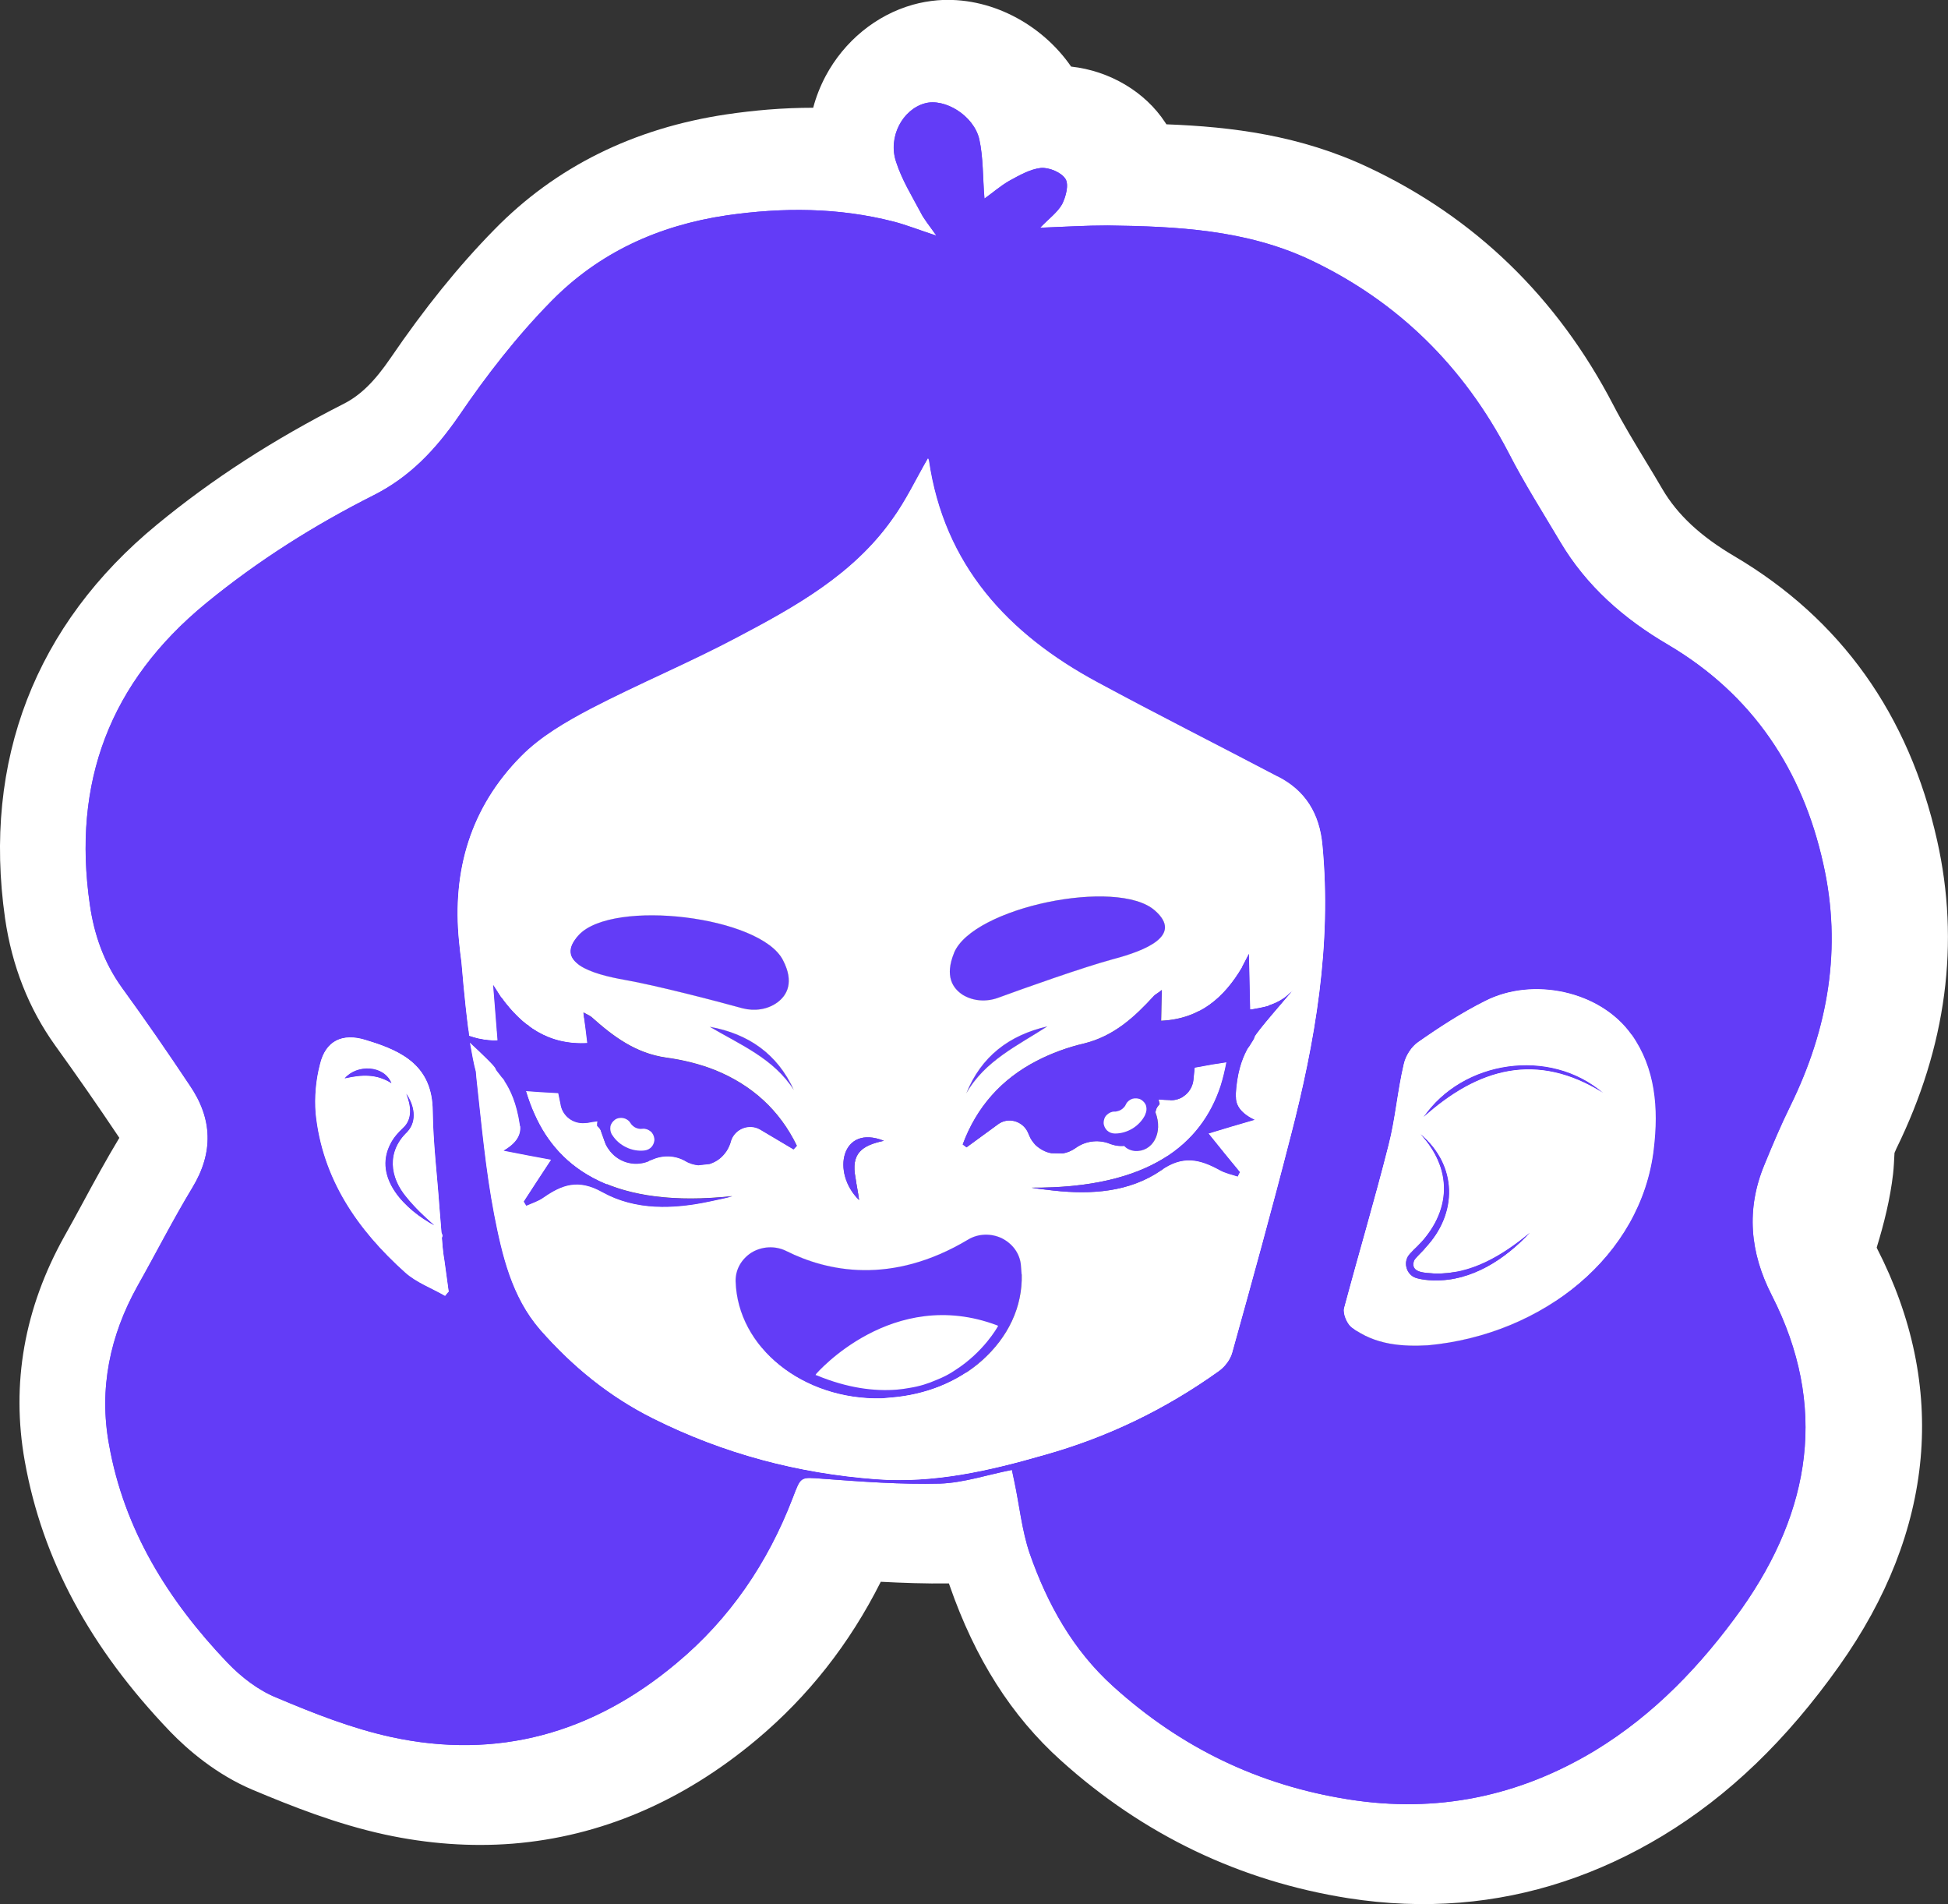 <?xml version="1.0" encoding="UTF-8"?>
<svg id="Capa_2" data-name="Capa 2" xmlns="http://www.w3.org/2000/svg" viewBox="0 0 189.34 185.03">
  <rect x="0" y="0" width="189.34" height="185.03" fill="#333333" stroke="none"/>
  <defs>
    <style>
      .cls-1 {
        fill: #fff;
      }

      .cls-2 {
        fill: #633cf7;
      }
    </style>
  </defs>
  <g id="Capa_1-2" data-name="Capa 1">
    <g>
      <path class="cls-1" d="m182.41,121.23c.72-2.35,1.31-4.73,1.59-7.14.08-.7.1-1.36.14-2.05.06-.14.12-.29.18-.42,4.87-9.92,6.2-20.01,3.96-29.96-2.74-12.23-9.37-21.51-19.69-27.6-3.31-1.95-5.54-4.03-7.01-6.53-.53-.91-1.07-1.81-1.62-2.71-1.09-1.81-2.19-3.61-3.16-5.48-5.42-10.42-13.42-18.19-23.79-23.07-6.62-3.12-13.26-3.95-19.64-4.19-.04-.06-.07-.11-.11-.17-1.96-3-5.41-5.03-9.15-5.44-2.88-4.17-7.93-6.85-13-6.44-.81.07-1.61.21-2.39.43-3.58,1.01-6.66,3.54-8.47,6.93-.52.98-.93,2.02-1.21,3.08-1.44,0-2.91.06-4.4.18-1.32.11-2.65.26-4,.46-9.04,1.34-16.65,5.11-22.61,11.22-3.48,3.55-6.77,7.63-10.06,12.45-1.57,2.3-2.94,3.64-4.58,4.47-6.81,3.46-12.74,7.29-18.11,11.71C3.42,60.7-1.69,73.93.49,89.23c.67,4.64,2.31,8.79,4.87,12.36,2.08,2.89,4.12,5.81,6.24,8.98-1.27,2.11-2.45,4.27-3.62,6.44-.56,1.03-1.12,2.07-1.7,3.09-3.92,7.01-5.22,14.37-3.87,21.9,1.71,9.55,6.33,18.13,14.13,26.27,1.7,1.76,4.49,4.18,8.07,5.68,3.7,1.55,8.05,3.29,12.78,4.32,4.2.91,8.39,1.21,12.44.89,8.54-.69,16.52-4.09,23.71-10.11,5-4.19,9.03-9.29,12.07-15.34,2.11.11,4.36.19,6.62.16l.07.2c2.48,7.13,6.02,12.7,10.83,17.02,8,7.21,17.39,11.71,27.92,13.37,3.65.57,7.29.72,10.83.43,6.87-.55,13.5-2.74,19.71-6.49,6.43-3.89,12.05-9.29,17.18-16.52,9.3-13.1,10.57-27.14,3.66-40.59-.01-.02-.01-.04-.02-.06Zm-50.82,9.54c1.26-4.56,2.49-9.14,3.7-13.72,3.44,6.03,10.12,9.91,17.49,9.31,1.67-.13,3.23-.56,4.73-1.1-4.41,4.21-10.46,7.02-17.12,7.63-1.68.1-5.59.31-8.81-2.12Zm-31.27,1.09c-2.9.82-6.3,1.7-9.5,1.96-1.21.1-2.33.11-3.43.03-6.39-.47-12.46-2.12-18.04-4.91-2.95-1.47-5.54-3.52-7.94-6.27-1.13-1.3-1.68-3.77-2.24-6.63-.6-3.13-.96-6.45-1.33-9.96l-.35-3.2c-.05-.44-.19-1.1-.3-1.53-.14-.55-.25-1.37-.4-2.44l-9.71,1.41h0l9.66-1.76c-.35-2.67-.59-5.55-.62-5.88-.01-.13-.19-1.66-.25-2.27-.42-4.24.61-7.46,3.25-10.13,1.08-1.09,3.35-2.28,4.32-2.79,2.19-1.15,4.43-2.2,6.67-3.25,2.58-1.21,5.16-2.43,7.67-3.76,4.05-2.13,7.99-4.33,11.56-7.2,3.53,4.5,8.25,8.35,14.13,11.52,4.24,2.29,8.52,4.5,12.8,6.71l4.04,2.09c.16,1.97.16,4.02.07,6.14-1.83,2.67-3.17,5.62-3.86,8.71-.38,1.67-.66,3.37-.93,5.06l-.07.47c-.09.6-.17,1.19-.32,1.78-.7,2.73-1.46,5.44-2.22,8.15-.7,2.5-1.4,5-2.11,7.69-.51,2-.69,4.05-.64,6.12-3.13,1.77-6.45,3.16-9.92,4.15Z"/>
      <g>
        <path class="cls-2" d="m77.15,105.93c-1.95-3.07-5.22-4.41-8.17-6.15,3.74.67,6.57,2.63,8.17,6.15Z"/>
        <path class="cls-2" d="m72.2,97.99c-2.52-.7-8.45-2.24-11.44-2.76-3.28-.57-7.02-1.73-4.49-4.4,3.33-3.5,17.64-1.8,19.82,2.47,1.11,2.13.41,3.41-.54,4.11s-2.22.87-3.36.58Z"/>
        <path class="cls-2" d="m83.49,116.6c-2.72-2.66-1.71-7.4,2.42-5.75-2.12.45-3.24,1.2-2.76,3.63.09.69.25,1.37.34,2.13Z"/>
        <path class="cls-2" d="m101.79,99.74c-2.87,1.86-6.09,3.34-7.88,6.51,1.45-3.59,4.16-5.65,7.88-6.51Z"/>
        <path class="cls-2" d="m99.21,122.84l.08,1c.08,3.15-1.31,6.11-3.91,8.41-2.33,2.06-5.43,3.29-8.78,3.56l-.93.08c-7.66.17-14.01-4.95-14.19-11.39-.02-1.14.56-2.13,1.51-2.76,1.03-.64,2.34-.71,3.42-.17,3.94,1.97,10.2,3.35,17.66-1.11.99-.6,2.24-.63,3.29-.13,1.01.51,1.71,1.42,1.84,2.53Z"/>
        <path class="cls-2" d="m93.59,96.69c-1.02-.65-1.78-1.84-.88-4.06,1.79-4.45,15.9-7.36,19.53-4.14,2.77,2.42-.87,3.89-4.1,4.74-2.92.79-8.7,2.85-11.16,3.75-1.11.4-2.37.33-3.39-.28Z"/>
        <path class="cls-2" d="m125.36,96.49c.1-.08.2-.15.23-.19-.35.44-3.59,4.11-3.67,4.5-.02.18-.24.44-.49.87-.1.11-.16.22-.25.37t-.03.07c-.45.87-.93,2.19-1.04,4.29l.02.24c0,.8.51,1.56,1.81,2.18-1.66.48-2.99.87-4.48,1.33,1.12,1.4,2.08,2.58,3.05,3.75-.09.15-.15.29-.21.43-.61-.19-1.21-.32-1.75-.62-1.93-1.06-3.59-1.48-5.73.04-3.06,2.09-6.72,2.35-10.4,1.95-.7-.08-1.44-.16-2.18-.28,11.47.08,16.53-4.29,18.38-9.85.25-.78.43-1.56.58-2.34-.48.07-.93.14-1.37.21-.58.12-1.16.2-1.71.31l-.12,1.16v.03c-.12,1.12-1.05,1.96-2.16,1.98h-.1s-.04-.02-.04-.02h-.1c-.35,0-.66-.04-1.01-.05.05.17.06.31.11.44-.16.19-.32.37-.37.62l-.05.18c.79,2.02-.28,3.88-1.99,3.77-.39-.04-.82-.21-1.05-.51-.38.03-.76,0-1.12-.12-.07-.03-.11-.03-.18-.05l-.22-.09c-1.07-.37-2.27-.2-3.19.47-.39.27-.8.45-1.24.52l-1.08-.02h-.03c-.56-.09-1.11-.39-1.56-.81-.23-.26-.46-.55-.6-.92l-.13-.3c-.51-1.11-1.93-1.51-2.91-.77l-3.05,2.23c-.11-.1-.26-.19-.37-.28,1.34-3.62,3.76-6.35,7.2-8.12,1.43-.74,3.02-1.32,4.62-1.69,2.89-.72,4.9-2.58,6.78-4.64.16-.15.36-.24.75-.55-.05,1.12-.05,2.02-.07,2.99,3.77-.17,6.14-2.27,7.88-5.22v-.03s.66-1.27.66-1.27l.12,5.41h.1s.1-.02.1-.02c.31-.06.89-.14,1.57-.33l.03-.04c.71-.23,1.48-.61,2.06-1.21Z"/>
        <path class="cls-2" d="m33.5,104.79c1.67-.38,3.09-.46,4.55.47-.73-1.78-3.38-1.85-4.55-.47Zm6.04,11.6c-1.69-1.98-1.96-4.5.04-6.39,1.02-1.09.65-2.66-.09-3.71.44,1.11.65,2.45-.32,3.33-.45.42-.93.94-1.23,1.56-1.71,3.33,1.53,6.44,4.25,7.89-.97-.86-1.88-1.72-2.65-2.67Zm99.86,7.37c-.8-.07-2.36-.02-1.97-1.23.12-.29.86-.94,1.08-1.23,3.2-3.35,3.17-8.04-.44-11.08,3.39,3.69,2.86,7.97-.66,11.24-.22.23-.52.49-.63.78-.32.72.03,1.63.78,1.92.57.2,1.24.25,1.83.27,3.65.09,6.89-2.05,9.28-4.6-2.64,2.19-5.75,4.08-9.27,3.94Zm-1.05-15.2c5.31-4.77,11.01-6.41,17.49-2.35-5.19-4.48-13.7-3.2-17.49,2.35Zm-98.81,7.83c-1.69-1.98-1.96-4.5.04-6.39,1.02-1.09.65-2.66-.09-3.71.44,1.11.65,2.45-.32,3.33-.45.42-.93.94-1.23,1.56-1.71,3.33,1.53,6.44,4.25,7.89-.97-.86-1.88-1.72-2.65-2.67Zm-6.04-11.6c1.67-.38,3.09-.46,4.55.47-.73-1.78-3.38-1.85-4.55-.47Zm122.34,1.43c-5.19-4.48-13.7-3.2-17.49,2.35,5.31-4.77,11.01-6.41,17.49-2.35Zm-18.41,16.32c.12-.29.86-.94,1.08-1.23,3.2-3.35,3.17-8.04-.44-11.08,3.39,3.69,2.86,7.97-.66,11.24-.22.23-.52.49-.63.78-.32.72.03,1.63.78,1.92.57.2,1.24.25,1.83.27,3.65.09,6.89-2.05,9.28-4.6-2.64,2.19-5.75,4.08-9.27,3.94-.8-.07-2.36-.02-1.97-1.23Zm36.61-15.11c3.67-7.49,5.02-15.34,3.18-23.49-2.02-9.11-6.85-16.43-15.09-21.29-4.27-2.5-7.93-5.68-10.5-10.03-1.69-2.85-3.48-5.66-5-8.63-4.36-8.37-10.74-14.69-19.26-18.73-6.25-2.94-12.97-3.26-19.69-3.35-2.12,0-4.23.13-6.58.22.87-.9,1.69-1.49,2.14-2.29.36-.72.68-1.9.32-2.46-.4-.63-1.58-1.12-2.38-1.06-1.07.12-2.1.72-3.09,1.26-.83.48-1.58,1.13-2.4,1.72-.17-2.07-.11-3.99-.5-5.76-.53-2.32-3.38-4.03-5.28-3.5-2.18.59-3.63,3.28-2.8,5.71.56,1.73,1.52,3.28,2.37,4.88.33.67.83,1.25,1.54,2.27-1.71-.56-2.93-1.05-4.17-1.37-5.36-1.37-10.74-1.39-16.23-.6-6.66.99-12.42,3.64-17.04,8.35-3.34,3.4-6.3,7.21-8.97,11.14-2.24,3.24-4.73,5.9-8.24,7.68-5.81,2.93-11.26,6.36-16.34,10.52-9.38,7.7-13.01,17.44-11.29,29.29.41,2.88,1.36,5.62,3.11,8.05,2.27,3.12,4.47,6.31,6.6,9.51,2.21,3.23,2.33,6.52.25,9.95-1.9,3.14-3.55,6.4-5.34,9.57-2.67,4.8-3.75,9.96-2.76,15.37,1.47,8.32,5.78,15.2,11.5,21.2,1.36,1.42,3.03,2.71,4.83,3.43,3.6,1.52,7.25,2.96,11.07,3.8,10.36,2.26,19.66-.37,27.76-7.17,5.18-4.31,8.87-9.75,11.28-16.02.83-2.15.7-2.07,2.94-1.9,3.81.28,7.58.57,11.4.47,2.29-.08,4.59-.86,6.98-1.33.07.38.16.72.23,1.09.5,2.32.73,4.77,1.5,7.03,1.71,4.9,4.2,9.39,8.13,12.93,6.56,5.93,14.11,9.59,22.87,10.97,8.58,1.36,16.54-.29,23.93-4.74,5.79-3.52,10.37-8.34,14.27-13.79,6.73-9.54,8.41-19.71,2.93-30.45-2.14-4.17-2.52-8.38-.71-12.72.78-1.9,1.6-3.85,2.53-5.73Zm-130.77,18.49c-1.31-.76-2.81-1.3-3.9-2.29-4.61-4.14-8.03-9.08-8.68-15.45-.13-1.59.02-3.23.42-4.76.54-2.3,2.18-3.06,4.43-2.37.07.03.11.03.18.06,3.45,1.04,6.32,2.51,6.35,6.85.04,3.12.43,6.22.65,9.36l.2,2.45s.04.07.04.1c.05.14.09.24.03.31,0,.03-.03.07-.03.11.05.59.1,1.21.17,1.72.01.17.07.38.08.51.15,1,.26,1.99.41,2.99-.13.11-.22.26-.35.41Zm82.18-15.45c-1.8,7.02-3.73,14.02-5.67,20.98-.19.71-.75,1.42-1.38,1.85-5.16,3.68-10.77,6.39-16.89,8.1-5.33,1.54-10.72,2.77-16.31,2.36-7.62-.57-14.86-2.48-21.73-5.92-4.24-2.12-7.8-5.03-10.94-8.6-2.79-3.21-3.71-7.27-4.48-11.2-.84-4.34-1.23-8.79-1.73-13.3l-.05-.59c-.2-.71-.38-1.71-.58-2.84,1.13,1.06,2.44,2.3,2.5,2.54.05.17.27.39.59.82.11.1.19.23.27.33,0,.03,0,.07.04.1.52.79,1.14,2.06,1.45,4.16,0,.07.01.14.05.2.07.83-.36,1.63-1.62,2.35,1.73.35,3.07.59,4.62.88-1.02,1.54-1.82,2.79-2.66,4.07.08.13.16.27.24.4.57-.25,1.18-.44,1.67-.79,1.81-1.26,3.39-1.84,5.72-.53,3.24,1.79,6.91,1.67,10.53.89.72-.16,1.44-.29,2.11-.48-11.4,1.23-16.85-2.6-19.22-7.97-.34-.74-.61-1.51-.84-2.26.49.03.94.06,1.4.1.59.02,1.19.08,1.74.1l.23,1.16v.03c.23,1.09,1.23,1.81,2.33,1.72l.28-.02c.31-.06.65-.12.96-.15-.02.14-.04.32-.03.45.19.16.34.32.39.56l.36,1.01c.09.27.21.47.37.7.83,1.22,2.4,1.75,3.85,1.18.03-.04.1-.04.13-.08l.24-.09c1.04-.47,2.22-.42,3.21.12.4.25.86.38,1.28.42l1.1-.12c.58-.19,1.07-.5,1.45-.99.25-.3.4-.62.55-.98l.08-.28c.39-1.18,1.77-1.71,2.83-1.1l3.25,1.93c.1-.11.22-.23.32-.34-1.67-3.44-4.37-5.9-7.96-7.35-1.51-.61-3.14-1-4.75-1.21-2.95-.42-5.13-2.05-7.23-3.93-.15-.13-.36-.21-.8-.46.16,1.1.26,1.99.38,2.96-3.77.2-6.31-1.64-8.35-4.43l-.04-.03-.76-1.19.43,5.38h-.14s-.1.02-.1.02c-.31,0-.91-.03-1.58-.19h-.03c-.32-.08-.6-.16-.93-.27v-.1c-.03-.21-.04-.41-.09-.62-.37-2.89-.62-5.99-.65-6.34v-.03c-.09-.69-.18-1.37-.24-2.06-.7-6.93,1.14-13.05,6.02-17.99,1.89-1.92,4.35-3.34,6.75-4.61,4.73-2.47,9.64-4.49,14.34-6.99,5.6-2.95,11.18-6.08,14.96-11.38,1.38-1.88,2.35-3.98,3.51-5.98.04.03.04.1.08.17,1.48,10.2,7.68,16.89,16.36,21.57,5.81,3.14,11.71,6.11,17.55,9.18,2.72,1.38,4.08,3.63,4.36,6.66.92,9.69-.69,19.05-3.1,28.35Zm35.28,1.19c-1.21,10.38-10.77,18.03-21.94,19.07-2.42.13-5.14,0-7.44-1.76-.45-.38-.84-1.32-.71-1.85,1.41-5.29,2.97-10.52,4.32-15.84.66-2.55.86-5.24,1.48-7.87.18-.81.76-1.73,1.42-2.16,2.07-1.45,4.22-2.84,6.45-3.96,4.64-2.39,11.24-1.01,14.26,3.26,2.31,3.25,2.63,7.15,2.15,11.12Zm-22.37-3.09c5.31-4.77,11.01-6.41,17.49-2.35-5.19-4.48-13.7-3.2-17.49,2.35Zm-.92,13.97c.12-.29.86-.94,1.08-1.23,3.2-3.35,3.17-8.04-.44-11.08,3.39,3.69,2.86,7.97-.66,11.24-.22.23-.52.49-.63.78-.32.72.03,1.63.78,1.92.57.2,1.24.25,1.83.27,3.65.09,6.89-2.05,9.28-4.6-2.64,2.19-5.75,4.08-9.27,3.94-.8-.07-2.36-.02-1.97-1.23Zm-97.85-12.54c1.02-1.09.65-2.66-.09-3.71.44,1.11.65,2.45-.32,3.33-.45.42-.93.94-1.23,1.56-1.71,3.33,1.53,6.44,4.25,7.89-.97-.86-1.88-1.72-2.65-2.67-1.69-1.98-1.96-4.5.04-6.39Zm-6.08-5.21c1.67-.38,3.09-.46,4.55.47-.73-1.78-3.38-1.85-4.55-.47Zm105.9,18.97c-.8-.07-2.36-.02-1.97-1.23.12-.29.86-.94,1.08-1.23,3.2-3.35,3.17-8.04-.44-11.08,3.39,3.69,2.86,7.97-.66,11.24-.22.23-.52.49-.63.78-.32.72.03,1.63.78,1.92.57.2,1.24.25,1.83.27,3.65.09,6.89-2.05,9.28-4.6-2.64,2.19-5.75,4.08-9.27,3.94Zm-1.05-15.2c5.31-4.77,11.01-6.41,17.49-2.35-5.19-4.48-13.7-3.2-17.49,2.35Zm0,0c5.31-4.77,11.01-6.41,17.49-2.35-5.19-4.48-13.7-3.2-17.49,2.35Zm1.05,15.2c-.8-.07-2.36-.02-1.97-1.23.12-.29.86-.94,1.08-1.23,3.2-3.35,3.17-8.04-.44-11.08,3.39,3.69,2.86,7.97-.66,11.24-.22.23-.52.49-.63.78-.32.72.03,1.63.78,1.92.57.2,1.24.25,1.83.27,3.65.09,6.89-2.05,9.28-4.6-2.64,2.19-5.75,4.08-9.27,3.94Z"/>
        <g>
          <g>
            <path class="cls-2" d="m98.93,123.85c.15,6.27-5.8,11.49-13.28,11.67-7.48.17-13.66-4.77-13.81-11.04,0-.02,0-.03,0-.05-.04-2.16,2.41-3.55,4.42-2.56,3.7,1.84,10.23,3.53,18.01-1.12,1.88-1.12,4.33.03,4.59,2.13.04.32.06.64.07.96Z"/>
            <path class="cls-2" d="m97.37,120.31c-1.05-.51-2.3-.47-3.29.13-7.46,4.46-13.71,3.09-17.66,1.11-1.09-.54-2.4-.47-3.42.17-.96.63-1.54,1.62-1.51,2.76.17,6.45,6.52,11.56,14.19,11.39l.93-.08c3.35-.27,6.44-1.49,8.78-3.56,2.59-2.29,3.99-5.25,3.91-8.41l-.08-1c-.12-1.1-.82-2.02-1.84-2.53Zm1.19,3.55c.1,2.91-1.21,5.69-3.64,7.83-.65.57-1.34,1.05-2.11,1.45-.53.36-1.16.68-1.83.95-.84.31-1.69.59-2.58.76-.38.07-.79.13-1.24.17-.48.07-1,.11-1.52.12-7.28.17-13.29-4.62-13.44-10.73-.03-.87.39-1.63,1.15-2.11.4-.24.84-.38,1.29-.42.48-.04,1.01.06,1.45.3,4.12,2.03,10.63,3.48,18.35-1.13.79-.48,1.76-.52,2.63-.11.8.39,1.34,1.11,1.44,1.97.03.31.05.62.04.93Z"/>
          </g>
          <path class="cls-2" d="m68.91,112.41c-.21.07-.42.1-.63.12-.15.01-.31.01-.46,0l1.09-.12Z"/>
          <path class="cls-2" d="m77.15,105.93c-1.95-3.07-5.22-4.41-8.17-6.15,3.74.67,6.57,2.63,8.17,6.15Z"/>
          <path class="cls-2" d="m101.79,99.74c-2.87,1.86-6.09,3.34-7.88,6.51,1.45-3.59,4.16-5.65,7.88-6.51Z"/>
          <path class="cls-2" d="m155.84,106.22c-6.48-4.06-12.18-2.42-17.49,2.35,3.79-5.55,12.3-6.83,17.49-2.35Z"/>
          <path class="cls-2" d="m110.27,111.87c-.39-.04-.82-.21-1.05-.51-.07-.03-.07-.06-.11-.1-.15-.2.07-.84.33-1.1.16-.15.32-.3.49-.42.32-.34.65-.61,1.01-.88.39-.34.82-.66,1.24-1.04.04.1.08.17.09.27.79,2.02-.28,3.88-1.99,3.77Z"/>
          <path class="cls-2" d="m103.06,111.49c-1.2-.41-1.79-1.14-1.59-2.27.04-.24.97-.62,1.2-.47,1.03.64,1.04,1.59.39,2.74Z"/>
          <path class="cls-2" d="m75.56,97.41c-.95.7-2.22.87-3.36.58-2.52-.7-8.45-2.24-11.44-2.76-3.28-.57-7.02-1.73-4.49-4.4,3.33-3.5,17.64-1.8,19.82,2.47,1.11,2.13.41,3.41-.54,4.11Z"/>
          <path class="cls-2" d="m108.15,93.22c-2.92.79-8.7,2.85-11.16,3.75-1.11.4-2.37.33-3.39-.28-1.02-.65-1.78-1.84-.88-4.06,1.79-4.45,15.9-7.36,19.53-4.14,2.77,2.42-.87,3.89-4.1,4.74Z"/>
          <path class="cls-2" d="m174.03,107.43c3.67-7.49,5.02-15.34,3.18-23.49-2.02-9.11-6.85-16.43-15.09-21.29-4.27-2.5-7.93-5.68-10.5-10.03-1.69-2.85-3.48-5.66-5-8.63-4.36-8.37-10.74-14.69-19.26-18.73-6.25-2.94-12.97-3.26-19.69-3.35-2.12,0-4.23.13-6.58.22.87-.9,1.69-1.49,2.14-2.29.36-.72.68-1.9.32-2.46-.4-.63-1.58-1.12-2.38-1.06-1.07.12-2.1.72-3.09,1.26-.83.48-1.58,1.13-2.4,1.72-.17-2.07-.11-3.99-.5-5.76-.53-2.32-3.38-4.03-5.28-3.5-2.18.59-3.63,3.28-2.8,5.71.56,1.73,1.52,3.28,2.37,4.88.33.67.83,1.25,1.54,2.27-1.71-.56-2.93-1.05-4.17-1.37-5.36-1.37-10.74-1.39-16.23-.6-6.66.99-12.42,3.64-17.04,8.35-3.34,3.4-6.3,7.21-8.97,11.14-2.24,3.24-4.73,5.9-8.24,7.68-5.81,2.93-11.26,6.36-16.34,10.52-9.38,7.7-13.01,17.44-11.29,29.29.41,2.88,1.36,5.62,3.11,8.05,2.27,3.12,4.47,6.31,6.6,9.51,2.21,3.23,2.33,6.52.25,9.95-1.9,3.14-3.55,6.4-5.34,9.57-2.67,4.8-3.75,9.96-2.76,15.37,1.47,8.32,5.78,15.2,11.5,21.2,1.36,1.42,3.03,2.71,4.83,3.43,3.6,1.52,7.25,2.96,11.07,3.8,10.36,2.26,19.66-.37,27.76-7.17,5.18-4.31,8.87-9.75,11.28-16.02.83-2.15.7-2.07,2.94-1.9,3.81.28,7.58.57,11.4.47,2.29-.08,4.59-.86,6.98-1.33.07.38.16.72.23,1.09.5,2.32.73,4.77,1.5,7.03,1.71,4.9,4.2,9.39,8.13,12.93,6.56,5.93,14.11,9.59,22.87,10.97,8.58,1.36,16.54-.29,23.93-4.74,5.79-3.52,10.37-8.34,14.27-13.79,6.73-9.54,8.41-19.71,2.93-30.45-2.14-4.17-2.52-8.38-.71-12.72.78-1.9,1.6-3.85,2.53-5.73Zm-130.77,18.49c-1.31-.76-2.81-1.3-3.9-2.29-4.61-4.14-8.03-9.08-8.68-15.45-.13-1.59.02-3.23.42-4.76.54-2.3,2.18-3.06,4.43-2.37.07.03.11.03.18.06,3.45,1.04,6.32,2.51,6.35,6.85.04,3.12.43,6.22.65,9.36l.2,2.45s.04.07.04.1c.05.14.09.24.03.31,0,.03-.03.07-.03.11.05.59.1,1.21.17,1.72.01.17.07.38.08.51.15,1,.26,1.99.41,2.99-.13.11-.22.26-.35.41Zm82.18-15.45c-1.8,7.02-3.73,14.02-5.67,20.98-.19.71-.75,1.42-1.38,1.85-5.16,3.68-10.77,6.39-16.89,8.1-5.33,1.54-10.72,2.77-16.31,2.36-7.62-.57-14.86-2.48-21.73-5.92-4.24-2.12-7.8-5.03-10.94-8.6-2.79-3.21-3.71-7.27-4.48-11.2-.84-4.34-1.23-8.79-1.73-13.3l-.05-.59c-.2-.71-.38-1.71-.58-2.84-.02-.21-.04-.45-.09-.65v-.1c-.03-.21-.04-.41-.09-.62-.37-2.89-.62-5.99-.65-6.34v-.03c-.09-.69-.18-1.37-.24-2.06-.7-6.93,1.14-13.05,6.02-17.99,1.89-1.92,4.35-3.34,6.75-4.61,4.73-2.47,9.64-4.49,14.34-6.99,5.6-2.95,11.18-6.08,14.96-11.38,1.38-1.88,2.35-3.98,3.51-5.98.04.03.04.1.08.17,1.48,10.2,7.68,16.89,16.36,21.57,5.81,3.14,11.71,6.11,17.55,9.18,2.72,1.38,4.08,3.63,4.36,6.66.92,9.69-.69,19.05-3.1,28.35Zm35.28,1.19c-1.21,10.38-10.77,18.03-21.94,19.07-2.42.13-5.14,0-7.44-1.76-.45-.38-.84-1.32-.71-1.85,1.41-5.29,2.97-10.52,4.32-15.84.66-2.55.86-5.24,1.48-7.87.18-.81.76-1.73,1.42-2.16,2.07-1.45,4.22-2.84,6.45-3.96,4.64-2.39,11.24-1.01,14.26,3.26,2.31,3.25,2.63,7.15,2.15,11.12Z"/>
          <path class="cls-1" d="m43.2,122.53c-.01-.14-.06-.34-.08-.51-.08-.51-.13-1.14-.17-1.72,0-.03.03-.07.03-.11.06-.07.02-.18-.03-.31,0-.03-.04-.07-.04-.1l-.2-2.45c-.22-3.14-.61-6.24-.65-9.36-.04-4.34-2.9-5.81-6.35-6.85-.07-.03-.11-.03-.18-.06-2.24-.69-3.88.07-4.43,2.37-.4,1.53-.54,3.17-.42,4.76.65,6.37,4.07,11.31,8.68,15.45,1.09.99,2.59,1.53,3.9,2.29.13-.15.22-.3.35-.41-.15-1-.26-1.99-.41-2.99Zm-9.7-17.73c1.17-1.38,3.82-1.32,4.55.47-1.46-.92-2.88-.84-4.55-.47Zm4.44,6.38c.3-.61.78-1.14,1.23-1.56.97-.88.76-2.21.32-3.33.74,1.05,1.11,2.62.09,3.71-2,1.9-1.73,4.41-.04,6.39.77.95,1.67,1.81,2.65,2.67-2.72-1.45-5.96-4.56-4.25-7.89Z"/>
          <path class="cls-1" d="m158.58,100.55c-3.02-4.27-9.62-5.65-14.26-3.26-2.24,1.12-4.38,2.51-6.45,3.96-.66.44-1.25,1.35-1.42,2.16-.62,2.62-.82,5.31-1.48,7.87-1.34,5.32-2.9,10.55-4.32,15.84-.13.53.26,1.47.71,1.85,2.3,1.76,5.01,1.89,7.44,1.76,11.17-1.04,20.73-8.69,21.94-19.07.48-3.96.16-7.86-2.15-11.12Zm-19.19,23.88c-.59-.02-1.26-.07-1.83-.27-.75-.29-1.1-1.2-.78-1.92.12-.29.41-.55.63-.78,3.52-3.27,4.05-7.55.66-11.24,3.61,3.04,3.64,7.73.44,11.08-.22.3-.97.95-1.08,1.23-.39,1.21,1.17,1.16,1.97,1.23,3.52.13,6.63-1.75,9.27-3.94-2.4,2.56-5.63,4.69-9.28,4.6Zm-1.04-15.86c3.79-5.55,12.3-6.83,17.49-2.35-6.48-4.06-12.18-2.42-17.49,2.35Z"/>
          <path class="cls-1" d="m124.19,75.46c-5.84-3.07-11.74-6.04-17.55-9.18-8.68-4.68-14.88-11.37-16.36-21.57-.04-.07-.05-.14-.08-.17-1.16,2-2.14,4.1-3.51,5.98-3.77,5.31-9.36,8.43-14.96,11.38-4.7,2.5-9.6,4.53-14.34,6.99-2.4,1.27-4.85,2.68-6.75,4.61-4.88,4.94-6.71,11.07-6.02,17.99.06.69.15,1.38.24,2.06v.03c.03.35.28,3.45.65,6.34.05.2.07.41.08.62v.1c.33.11.61.19.93.27h.03c.67.15,1.26.17,1.58.18h.1c.07-.01.14-.02.14-.02l-.43-5.38.76,1.19.04.03c2.03,2.79,4.58,4.63,8.35,4.43-.11-.96-.22-1.86-.38-2.96.44.24.65.33.8.46,2.1,1.88,4.28,3.51,7.23,3.93,1.62.22,3.24.61,4.75,1.21,3.59,1.45,6.29,3.9,7.96,7.35-.1.11-.22.23-.32.34l-3.25-1.93c-1.06-.61-2.44-.08-2.83,1.1l-.08.28c-.14.36-.29.68-.55.98-.38.48-.87.8-1.45.99l-1.1.12c-.42-.04-.88-.17-1.28-.42-.98-.55-2.17-.59-3.21-.12l-.24.09s-.1.04-.13.08c-1.45.57-3.02.03-3.85-1.18-.16-.23-.28-.43-.37-.7l-.36-1.01c-.05-.24-.21-.4-.39-.56-.01-.14,0-.31.03-.45-.31.03-.65.09-.96.15l-.28.02c-1.1.09-2.1-.63-2.33-1.72v-.03s-.24-1.16-.24-1.16c-.56-.02-1.15-.08-1.74-.1-.45-.03-.91-.07-1.4-.1.23.75.5,1.52.84,2.26,2.38,5.37,7.83,9.2,19.22,7.97-.68.19-1.4.32-2.11.48-3.62.78-7.29.9-10.53-.89-2.33-1.31-3.91-.73-5.72.53-.49.35-1.1.54-1.67.79-.08-.13-.16-.26-.24-.4.83-1.28,1.64-2.53,2.66-4.07-1.55-.29-2.89-.53-4.62-.88,1.26-.73,1.68-1.53,1.62-2.35-.04-.07-.05-.14-.05-.2-.31-2.09-.93-3.36-1.45-4.16-.04-.03-.04-.07-.04-.1-.08-.1-.16-.23-.27-.33-.31-.43-.54-.65-.59-.82-.05-.24-1.37-1.49-2.5-2.54.2,1.13.38,2.12.58,2.84l.05.59c.5,4.51.9,8.96,1.73,13.3.77,3.93,1.69,7.99,4.48,11.2,3.14,3.57,6.7,6.48,10.94,8.6,6.88,3.44,14.12,5.36,21.73,5.92,5.59.42,10.98-.82,16.31-2.36,6.11-1.71,11.73-4.42,16.89-8.1.63-.43,1.19-1.14,1.38-1.85,1.94-6.96,3.88-13.96,5.67-20.98,2.41-9.29,4.02-18.66,3.1-28.35-.28-3.03-1.64-5.29-4.36-6.66Zm-31.47,17.16c1.79-4.45,15.9-7.36,19.53-4.14,2.77,2.42-.87,3.89-4.1,4.74-2.92.79-8.7,2.85-11.16,3.75-1.11.4-2.37.33-3.39-.28-1.02-.65-1.78-1.84-.88-4.06Zm9.08,7.12c-2.87,1.86-6.09,3.34-7.88,6.51,1.45-3.59,4.16-5.65,7.88-6.51Zm-15.88,11.11c-2.12.45-3.24,1.2-2.76,3.63.09.69.25,1.37.34,2.13-2.72-2.66-1.71-7.4,2.42-5.75Zm-25.15-15.62c-3.28-.57-7.02-1.73-4.49-4.4,3.33-3.5,17.64-1.8,19.82,2.47,1.11,2.13.41,3.41-.54,4.11s-2.22.87-3.36.58c-2.52-.7-8.45-2.24-11.44-2.76Zm8.22,4.55c3.74.67,6.57,2.63,8.17,6.15-1.95-3.07-5.22-4.41-8.17-6.15Zm30.32,24.06c.08,3.15-1.31,6.11-3.91,8.41-2.33,2.06-5.43,3.29-8.78,3.56l-.93.08c-7.66.17-14.01-4.95-14.19-11.39-.02-1.14.56-2.13,1.51-2.76,1.03-.64,2.34-.71,3.42-.17,3.94,1.97,10.2,3.35,17.66-1.11.99-.6,2.24-.63,3.29-.13,1.01.51,1.71,1.42,1.84,2.53l.08,1Zm22.63-23.05c-.02.18-.24.44-.49.87-.1.11-.16.22-.25.37t-.03.07c-.45.87-.93,2.19-1.04,4.29l.02.24c0,.8.51,1.56,1.81,2.18-1.66.48-2.99.87-4.48,1.33,1.12,1.4,2.08,2.58,3.05,3.75-.09.15-.15.29-.21.43-.61-.19-1.21-.32-1.75-.62-1.93-1.06-3.59-1.48-5.73.04-3.06,2.09-6.72,2.35-10.4,1.95-.7-.08-1.44-.16-2.18-.28,11.47.08,16.53-4.29,18.38-9.85.25-.78.43-1.56.58-2.34-.48.07-.93.14-1.37.21-.58.12-1.16.2-1.71.31l-.12,1.16v.03c-.12,1.12-1.05,1.96-2.16,1.98h-.1s-.04-.02-.04-.02h-.1c-.35,0-.66-.04-1.01-.05.05.17.06.31.11.44-.16.19-.32.37-.37.62l-.05.18c.79,2.02-.28,3.88-1.99,3.77-.39-.04-.82-.21-1.05-.51-.38.03-.76,0-1.12-.12-.07-.03-.11-.03-.18-.05l-.22-.09c-1.07-.37-2.27-.2-3.19.47-.39.27-.8.45-1.24.52l-1.08-.02h-.03c-.56-.09-1.11-.39-1.56-.81-.23-.26-.46-.55-.6-.92l-.13-.3c-.51-1.11-1.93-1.51-2.91-.77l-3.05,2.23c-.11-.1-.26-.19-.37-.28,1.34-3.62,3.76-6.35,7.2-8.12,1.43-.74,3.02-1.32,4.62-1.69,2.89-.72,4.9-2.58,6.78-4.64.16-.15.36-.24.75-.55-.05,1.12-.05,2.02-.07,2.99,3.77-.17,6.14-2.27,7.88-5.22v-.03s.66-1.27.66-1.27l.12,5.41h.1s.1-.02.1-.02c.31-.06.89-.14,1.57-.33l.03-.04c.71-.23,1.48-.61,2.06-1.21.1-.08.2-.15.23-.19-.35.44-3.59,4.11-3.67,4.5Z"/>
          <path class="cls-2" d="m77.45,111.36c-.1.11-.22.23-.32.34l-3.25-1.93c-1.06-.61-2.44-.08-2.83,1.1l-.08.28c-.14.36-.29.68-.55.98-.38.48-.87.8-1.45.99l-1.1.12c-.42-.04-.88-.17-1.28-.42-.98-.55-2.17-.59-3.21-.12l-.24.09s-.1.04-.13.08c-1.45.57-3.02.03-3.85-1.18-.16-.23-.28-.43-.37-.7l-.36-1.01c-.05-.24-.21-.4-.39-.56-.01-.14,0-.31.03-.45-.31.03-.65.09-.96.15l-.28.02c-1.1.09-2.1-.63-2.33-1.72v-.03s-.24-1.16-.24-1.16c-.56-.02-1.15-.08-1.74-.1-.45-.03-.91-.07-1.4-.1.23.75.5,1.52.84,2.26,2.38,5.37,7.83,9.2,19.22,7.97-.68.19-1.4.32-2.11.48-3.62.78-7.29.9-10.53-.89-2.33-1.31-3.91-.73-5.72.53-.49.35-1.1.54-1.67.79-.08-.13-.16-.26-.24-.4.83-1.28,1.64-2.53,2.66-4.07-1.55-.29-2.89-.53-4.62-.88,1.26-.73,1.68-1.53,1.62-2.35-.04-.07-.05-.14-.05-.2-.31-2.09-.93-3.36-1.45-4.16-.04-.03-.04-.07-.04-.1-.08-.1-.16-.23-.27-.33-.31-.43-.54-.65-.59-.82-.05-.24-1.37-1.49-2.5-2.54-.64-.64-1.21-1.19-1.47-1.44.03,0,.07.03.11.06.37.32.81.56,1.27.73.32.11.61.19.93.27h.03c.67.15,1.26.17,1.58.18h.1c.07-.01.14-.02.14-.02l-.43-5.38.76,1.19.04.03c2.03,2.79,4.58,4.63,8.35,4.43-.11-.96-.22-1.86-.38-2.96.44.24.65.33.8.46,2.1,1.88,4.28,3.51,7.23,3.93,1.62.22,3.24.61,4.75,1.21,3.59,1.45,6.29,3.9,7.96,7.35Z"/>
          <path class="cls-1" d="m59.51,110.29c.31.51.8.93,1.34,1.19.54.27,1.18.39,1.78.32.28-.03.54-.16.72-.37.17-.2.28-.51.25-.77s-.15-.55-.37-.72-.49-.28-.77-.25c-.12.01-.24.02-.37.01l.28.02c-.19-.01-.38-.05-.57-.11l.26.09c-.19-.07-.38-.15-.55-.27l.23.15c-.15-.1-.29-.22-.42-.36l.18.2c-.1-.11-.18-.22-.26-.34-.13-.22-.43-.39-.67-.43-.26-.05-.59,0-.81.17s-.39.4-.43.67c-.04.29.02.55.17.81h0Z"/>
          <path class="cls-2" d="m102.17,111.38c.21.05.43.06.64.06.16,0,.31-.02.46-.05h-1.1Z"/>
          <path class="cls-2" d="m125.59,96.3c-.35.44-3.59,4.11-3.67,4.5-.02.18-.24.44-.49.87-.1.11-.16.22-.25.37t-.03.07c-.45.87-.93,2.19-1.04,4.29l.02.24c0,.8.51,1.56,1.81,2.18-1.66.48-2.99.87-4.48,1.33,1.12,1.4,2.08,2.58,3.05,3.75-.09.15-.15.29-.21.43-.61-.19-1.21-.32-1.75-.62-1.93-1.06-3.59-1.48-5.73.04-3.06,2.09-6.72,2.35-10.4,1.95-.7-.08-1.44-.16-2.18-.28,11.47.08,16.53-4.29,18.38-9.85.25-.78.43-1.56.58-2.34-.48.07-.93.14-1.37.21-.58.12-1.16.2-1.71.31l-.12,1.16v.03c-.12,1.12-1.05,1.96-2.16,1.98h-.1s-.04-.02-.04-.02h-.1c-.35,0-.66-.04-1.01-.05.05.17.06.31.11.44-.16.19-.32.37-.37.62l-.05.18-.21.85c-.05.28-.13.5-.25.75h-.03c-.51.95-1.51,1.58-2.54,1.67-.38.03-.76,0-1.12-.12-.07-.03-.11-.03-.18-.05l-.22-.09c-1.07-.37-2.27-.2-3.19.47-.39.27-.8.45-1.24.52l-1.08-.02h-.03c-.56-.09-1.11-.39-1.56-.81-.23-.26-.46-.55-.6-.92l-.13-.3c-.51-1.11-1.93-1.51-2.91-.77l-3.05,2.23c-.11-.1-.26-.19-.37-.28,1.34-3.62,3.76-6.35,7.2-8.12,1.43-.74,3.02-1.32,4.62-1.69,2.89-.72,4.9-2.58,6.78-4.64.16-.15.36-.24.75-.55-.05,1.12-.05,2.02-.07,2.99,3.77-.17,6.14-2.27,7.88-5.22v-.03s.66-1.27.66-1.27l.12,5.41h.1s.1-.02.1-.02c.31-.06.89-.14,1.57-.33l.03-.04c.71-.23,1.48-.61,2.06-1.21.1-.08.2-.15.23-.19Z"/>
          <path class="cls-1" d="m111.31,108.33c-.26.54-.71,1.01-1.21,1.32s-1.13.51-1.74.5c-.28,0-.55-.1-.76-.3-.19-.18-.33-.48-.33-.74s.09-.56.3-.76.46-.33.74-.33c.12,0,.25,0,.37-.03l-.28.04c.19-.03.38-.09.56-.17l-.25.11c.19-.08.36-.19.52-.32l-.21.17c.14-.12.27-.25.38-.4l-.16.22c.09-.12.16-.24.22-.37.11-.23.38-.43.62-.5.25-.07.59-.05.82.09s.43.35.5.62c.07.29.04.55-.09.82h0Z"/>
          <g>
            <path class="cls-1" d="m79.41,133.57s7.23-8.57,17.48-4.7c0,0-5.17,9.67-17.48,4.7Z"/>
            <path class="cls-1" d="m96.91,128.79c-10.17-3.83-17.51,4.64-17.58,4.72l-.06.11.11.03c3.02,1.25,5.61,1.56,7.79,1.39.45-.04.86-.1,1.24-.17.96-.15,1.81-.42,2.58-.76.67-.26,1.31-.59,1.83-.95,2.81-1.79,4.14-4.22,4.14-4.22l.06-.11-.11-.03Zm-4.21,4.23c-2.55,1.59-6.88,3.02-13.16.5.83-.9,7.79-8.1,17.2-4.62-.24.47-1.57,2.52-4.04,4.11Z"/>
          </g>
          <path class="cls-2" d="m83.15,114.48c.09.69.25,1.37.34,2.13-2.72-2.66-1.71-7.4,2.42-5.75-2.12.45-3.24,1.2-2.76,3.63Z"/>
          <path class="cls-2" d="m148.67,119.82c-2.4,2.56-5.63,4.69-9.28,4.6-.59-.02-1.26-.07-1.83-.27-.75-.29-1.1-1.2-.78-1.92.12-.29.41-.55.63-.78,3.52-3.27,4.05-7.55.66-11.24,3.61,3.04,3.64,7.73.44,11.08-.22.3-.97.95-1.08,1.23-.39,1.21,1.17,1.16,1.97,1.23,3.52.13,6.63-1.75,9.27-3.94Z"/>
          <path class="cls-2" d="m38.05,105.26c-1.46-.92-2.88-.84-4.55-.47,1.17-1.38,3.82-1.32,4.55.47Z"/>
          <path class="cls-2" d="m42.19,119.06c-2.72-1.45-5.96-4.56-4.25-7.89.3-.61.78-1.14,1.23-1.56.97-.88.76-2.21.32-3.33.74,1.05,1.11,2.62.09,3.71-2,1.9-1.73,4.41-.04,6.39.77.95,1.67,1.81,2.65,2.67Z"/>
        </g>
      </g>
    </g>
  </g>
</svg>